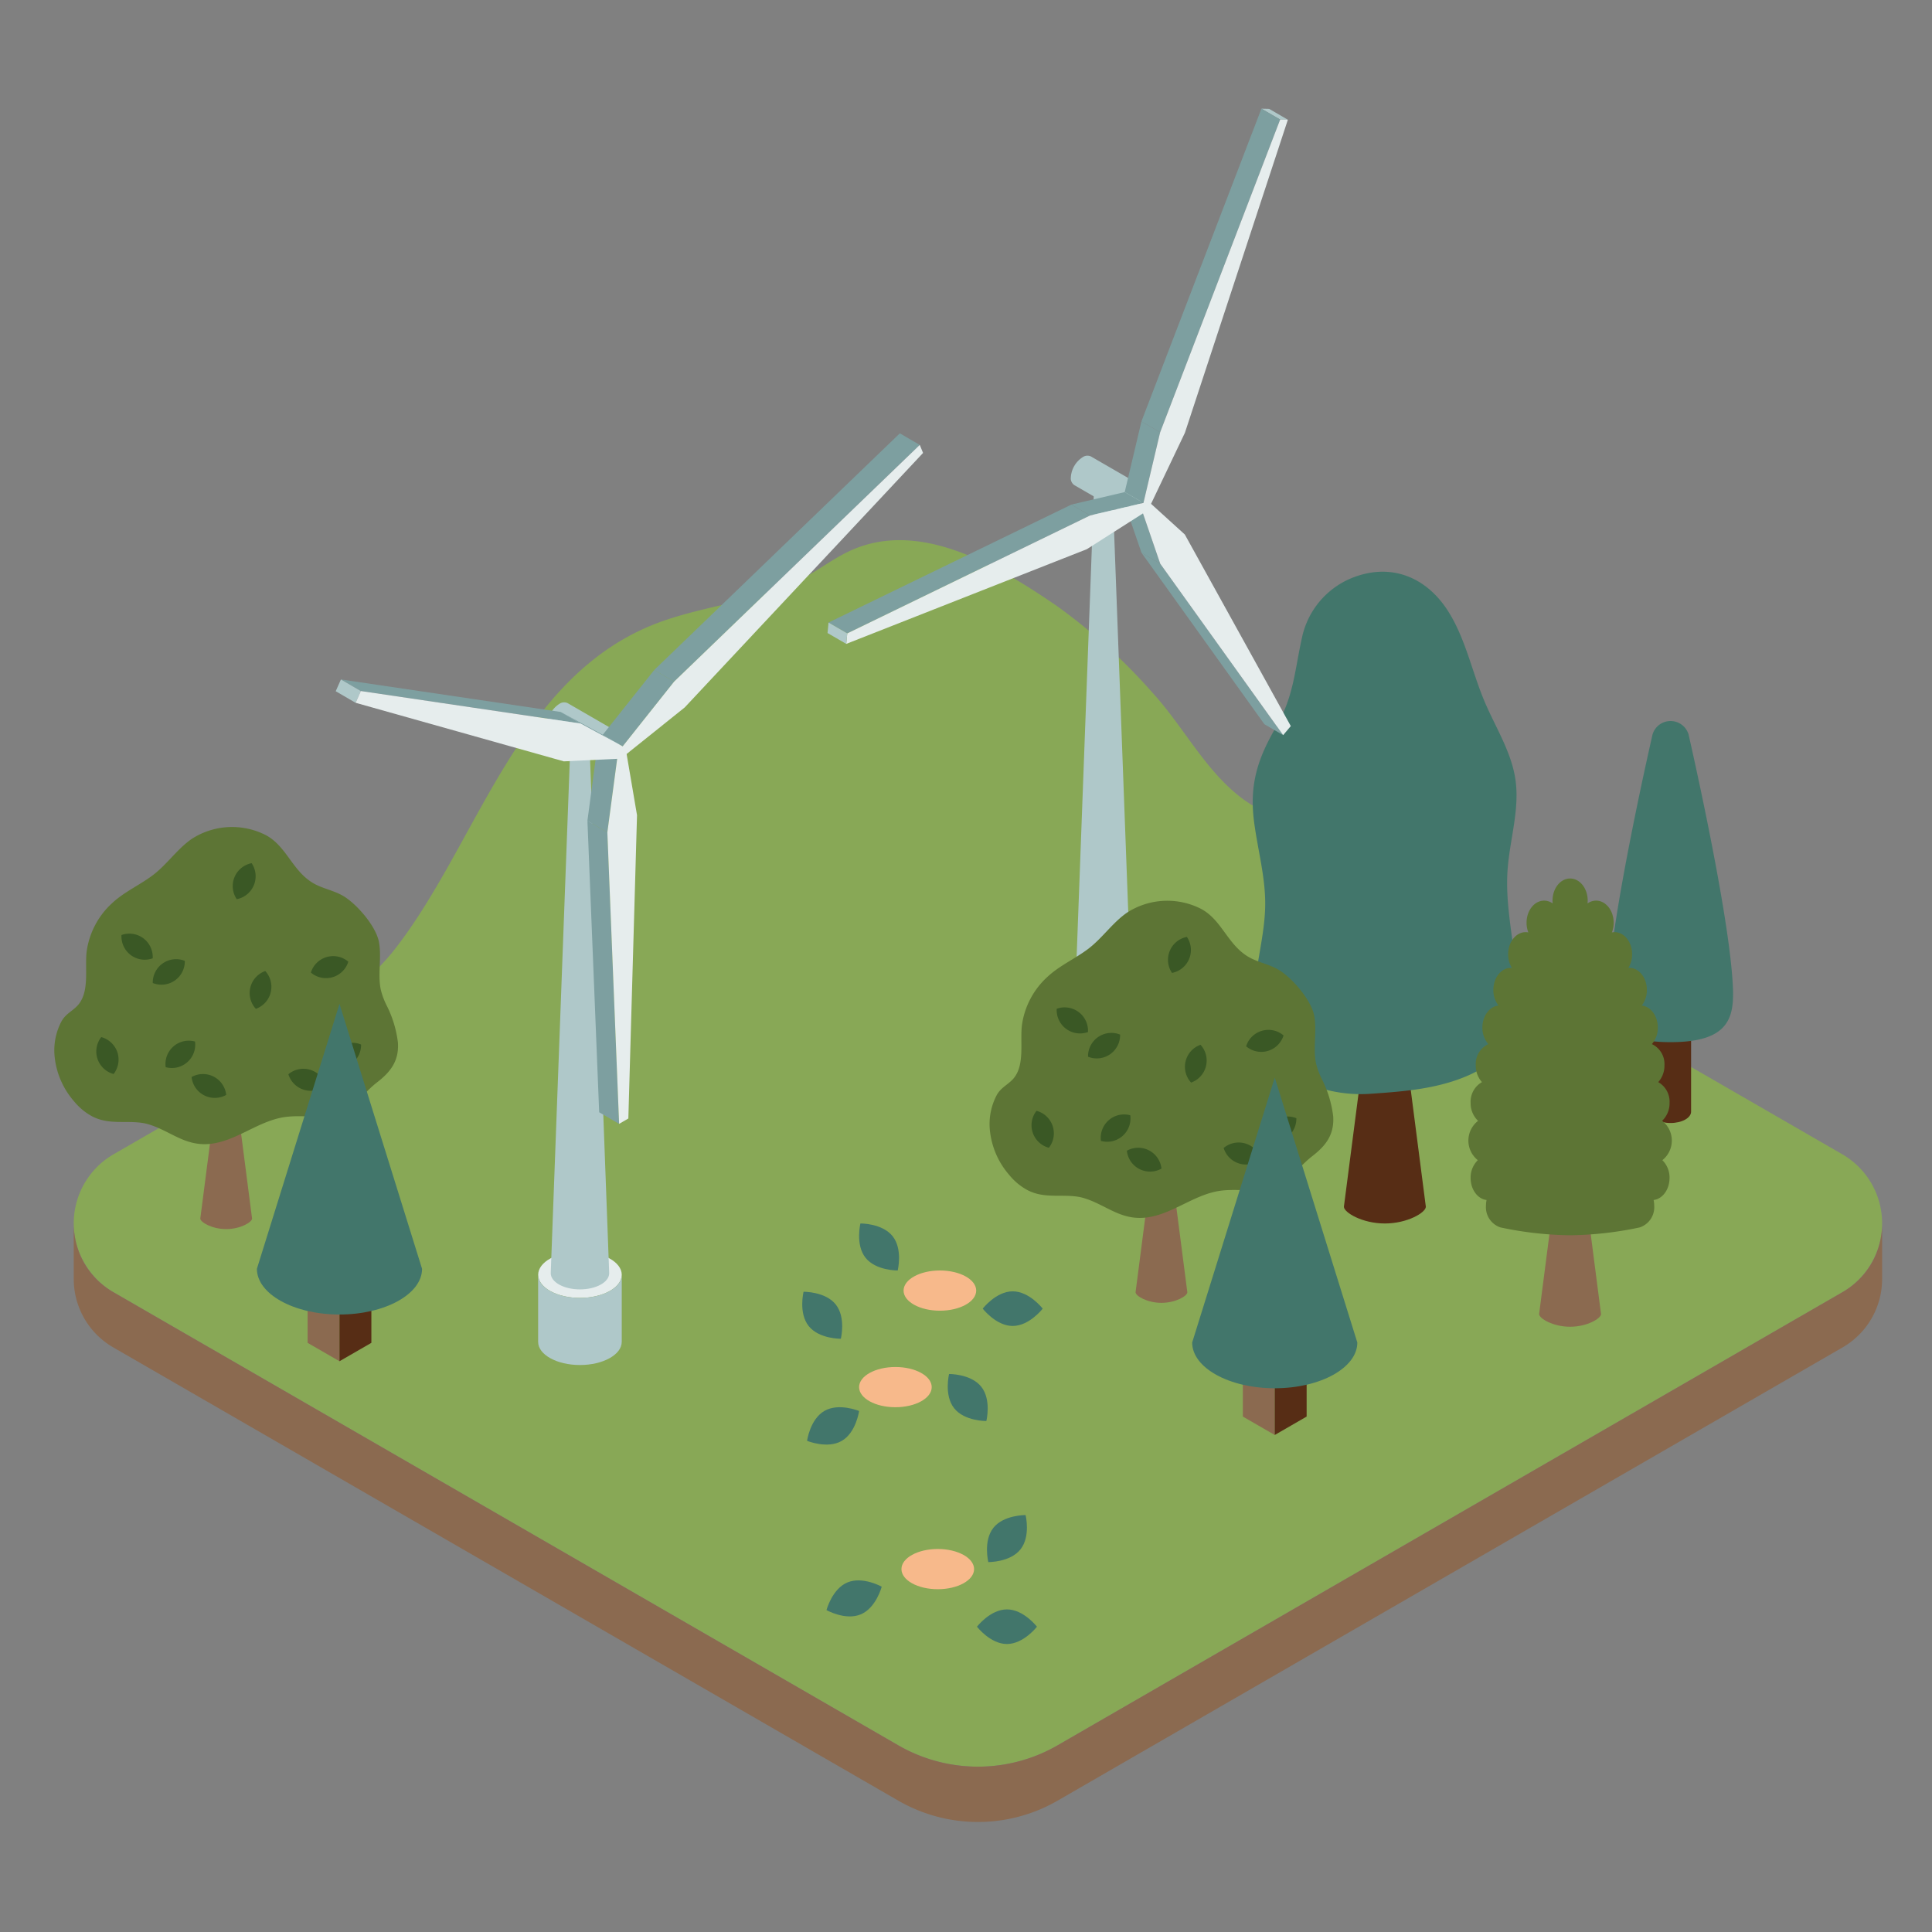 <svg xmlns="http://www.w3.org/2000/svg" xmlns:xlink="http://www.w3.org/1999/xlink" width="320" height="320" viewBox="0 0 320 320">
  <rect x="0" y="0" width="320" height="320" fill="#808080" stroke="none"/>
  <defs>
    <clipPath id="clip-path">
      <rect id="長方形_84760" data-name="長方形 84760" width="320" height="320" transform="translate(-9712 3769)" fill="#9d0505" opacity="0.254"/>
    </clipPath>
    <clipPath id="clip-path-2">
      <rect id="長方形_82192" data-name="長方形 82192" width="302.738" height="283.777" fill="none"/>
    </clipPath>
  </defs>
  <g id="マスクグループ_5595" data-name="マスクグループ 5595" transform="translate(9712 -3769)" clip-path="url(#clip-path)">
    <g id="グループ_126178" data-name="グループ 126178" transform="translate(-9703 3787)">
      <g id="グループ_123326" data-name="グループ 123326" transform="translate(0 0)" clip-path="url(#clip-path-2)">
        <path id="パス_186661" data-name="パス 186661" d="M164,207.168l129.964-75.033a13.2,13.2,0,0,0,0-22.863L164,34.239a26.385,26.385,0,0,0-26.4,0L7.642,109.272a13.2,13.2,0,0,0,0,22.863l129.964,75.033a26.4,26.4,0,0,0,26.4,0" transform="translate(2.173 63.91)" fill="#88a856"/>
        <path id="パス_186662" data-name="パス 186662" d="M300.567,59.891a13.076,13.076,0,0,1-6.6,11.476L164.006,146.4a26.385,26.385,0,0,1-26.4,0L7.644,71.367a13.082,13.082,0,0,1-6.6-11.476v9.217a13.076,13.076,0,0,0,6.6,11.421l129.964,75.036a26.4,26.4,0,0,0,26.4,0L293.966,80.529a13.077,13.077,0,0,0,6.6-11.421Z" transform="translate(2.171 124.675)" fill="#8b6a50"/>
        <path id="パス_186663" data-name="パス 186663" d="M79.952,37.54c8.4-3.609,18.056-3.871,26.068-8.268,2.589-1.421,4.952-3.251,7.655-4.444,11.248-4.962,23.843,2.293,33.972,9.257a94.3,94.3,0,0,1,15.9,14.432c5.757,6.284,9.834,15.211,17.68,19.254,1.855.955,3.951,1.639,5.307,3.223,1.9,2.219,1.75,5.639.428,8.24s-3.59,4.57-5.806,6.468q-5.062,4.345-10.129,8.684a70.079,70.079,0,0,1-13.683,8.638,151.614,151.614,0,0,1-35.6,13.205c-.743.169-1.482.33-2.228.471C94.134,121.553,67.866,121.069,42.8,127.3c-6.092,1.516-12.142,3.43-18.407,3.84-14.373.94-21.106-10.817-10.034-21,7.942-7.3,16.974-10.567,23.834-19.449C51.647,73.26,58.115,46.923,79.952,37.54" transform="translate(18.394 48.277)" fill="#88a856"/>
        <path id="パス_186664" data-name="パス 186664" d="M76.1,49.2c-1.713,0-3.1.774-3.1,1.726L69.31,79.445c0,.952,3.039,2.774,6.786,2.774s6.786-1.821,6.786-2.774L79.2,50.93c0-.952-1.39-1.726-3.1-1.726" transform="translate(144.282 102.428)" fill="#572d15"/>
        <path id="パス_186665" data-name="パス 186665" d="M74.019,109.874a14.586,14.586,0,0,1-7.991-6.844c-3.43-6.921.333-15.1.447-22.82.068-4.675-1.236-9.248-1.84-13.886C63.837,60.2,65.2,55.9,68.222,50.7c3.039-5.23,3.1-9.393,4.407-15.174A13.766,13.766,0,0,1,80.6,26.018c6.635-2.78,12.789-.293,16.475,5.892,2.663,4.459,3.71,9.68,5.729,14.462,1.821,4.308,4.468,8.373,5.128,13,.709,5-.986,9.994-1.319,15.032-.394,5.911,1.091,11.772,1.476,17.686.6,9.128-1.461,14.339-10.752,17.261-4.367,1.371-8.98,1.7-13.544,2.015a22.915,22.915,0,0,1-9.772-1.5" transform="translate(134.081 51.808)" fill="#42766b"/>
        <path id="パス_186666" data-name="パス 186666" d="M12.132,53.451c-1.082,0-1.96.487-1.96,1.091L7.845,72.557c0,.6,1.92,1.75,4.287,1.75s4.287-1.149,4.287-1.75L14.092,54.542c0-.6-.878-1.091-1.96-1.091" transform="translate(16.331 111.269)" fill="#8b6a50"/>
        <path id="パス_186667" data-name="パス 186667" d="M7.153,86.914c-.25-.092-.5-.2-.743-.314a9.978,9.978,0,0,1-3.153-2.576A13.283,13.283,0,0,1,.016,76.258,10.269,10.269,0,0,1,1.178,70.8c.656-1.174,1.562-1.562,2.478-2.435C5.988,66.143,4.977,62,5.369,59.1a13.287,13.287,0,0,1,4.225-7.908c2-1.871,4.589-2.992,6.752-4.635,2.321-1.766,3.972-4.274,6.367-5.957a12.294,12.294,0,0,1,11.849-.881c3.954,1.747,4.761,6.376,8.712,8.395,1.455.74,3.106,1.054,4.521,1.874,2.256,1.3,5.43,4.989,5.951,7.569.521,2.6-.219,5.341.317,7.954a12.411,12.411,0,0,0,.928,2.545,18.487,18.487,0,0,1,1.917,6.234c.2,3.054-1.208,4.869-3.488,6.632-1.975,1.522-3.5,3.778-5.787,4.841-2.943,1.365-6.413.4-9.615.9-4.376.69-8.037,4.092-12.453,4.441-4.015.317-6.4-2.185-9.932-3.251-2.7-.817-5.7.08-8.478-.94" transform="translate(0 80.379)" fill="#5d7535"/>
        <path id="パス_186668" data-name="パス 186668" d="M5.125,56.018A3.867,3.867,0,0,1,3.079,49.9a3.916,3.916,0,0,1,2.672,2.508,3.923,3.923,0,0,1-.626,3.612" transform="translate(4.693 103.873)" fill="#3a5825"/>
        <path id="パス_186669" data-name="パス 186669" d="M5.291,49.655A3.868,3.868,0,0,1,10.6,45.988a3.868,3.868,0,0,1-5.313,3.667" transform="translate(11.011 95.161)" fill="#3a5825"/>
        <path id="パス_186670" data-name="パス 186670" d="M10.255,46.515a3.864,3.864,0,0,1,2.465-5.963,3.868,3.868,0,0,1-2.465,5.963" transform="translate(19.958 84.418)" fill="#3a5825"/>
        <path id="パス_186671" data-name="パス 186671" d="M13.788,48.272a3.865,3.865,0,0,1,6.2-1.8,3.865,3.865,0,0,1-6.2,1.8" transform="translate(28.702 94.815)" fill="#3a5825"/>
        <path id="パス_186672" data-name="パス 186672" d="M11.521,52.611a3.864,3.864,0,0,1,1.562-6.262,3.872,3.872,0,0,1-1.562,6.262" transform="translate(21.854 96.485)" fill="#3a5825"/>
        <path id="パス_186673" data-name="パス 186673" d="M7.377,52.377a3.864,3.864,0,0,1,5.732,2.965,3.864,3.864,0,0,1-5.732-2.965" transform="translate(15.357 108.011)" fill="#3a5825"/>
        <path id="パス_186674" data-name="パス 186674" d="M6.006,54.475a3.863,3.863,0,0,1,4.86-4.247,3.868,3.868,0,0,1-4.86,4.247" transform="translate(12.435 104.282)" fill="#3a5825"/>
        <path id="パス_186675" data-name="パス 186675" d="M12.579,52.509a3.869,3.869,0,0,1,6.188,1.837,3.869,3.869,0,0,1-6.188-1.837" transform="translate(26.186 107.419)" fill="#3a5825"/>
        <path id="パス_186676" data-name="パス 186676" d="M14.763,54.142a3.864,3.864,0,0,1,5.316-3.655,3.864,3.864,0,0,1-5.316,3.655" transform="translate(30.729 104.517)" fill="#3a5825"/>
        <path id="パス_186677" data-name="パス 186677" d="M3.613,44.566a3.869,3.869,0,0,1,5.174,3.855,3.861,3.861,0,0,1-5.174-3.855" transform="translate(7.506 92.305)" fill="#3a5825"/>
        <path id="パス_186678" data-name="パス 186678" d="M13.612,64.02l5.282,3.048,5.282-3.048-5.282-3.048Z" transform="translate(28.336 126.927)" fill="#c1ac9b"/>
        <path id="パス_186679" data-name="パス 186679" d="M18.894,65.01l-5.282-3.048V75.429l5.282,3.048Z" transform="translate(28.335 128.987)" fill="#8b6a50"/>
        <path id="パス_186680" data-name="パス 186680" d="M15.326,65.01l5.282-3.048V75.429l-5.282,3.048Z" transform="translate(31.903 128.987)" fill="#572d15"/>
        <path id="パス_186681" data-name="パス 186681" d="M10.887,92l13.68-43.886L38.243,92c0,4.182-6.123,7.572-13.677,7.572S10.887,96.179,10.887,92" transform="translate(22.663 100.153)" fill="#42766b"/>
        <path id="パス_186682" data-name="パス 186682" d="M54.131,52c0,2.117,3.1,3.831,6.921,3.831S67.974,54.121,67.974,52s-3.1-3.831-6.921-3.831S54.131,49.886,54.131,52" transform="translate(112.684 100.282)" fill="#e6eded"/>
        <path id="パス_186683" data-name="パス 186683" d="M67.974,60.532V49.416c0,2.117-3.1,3.831-6.921,3.831s-6.921-1.713-6.921-3.831V60.532c0,2.117,3.1,3.831,6.921,3.831s6.921-1.713,6.921-3.831" transform="translate(112.684 102.87)" fill="#afc8c9"/>
        <path id="パス_186684" data-name="パス 186684" d="M55.887,20.814c0,.462.675.835,1.51.835s1.507-.373,1.507-.835-.675-.835-1.507-.835-1.51.373-1.51.835" transform="translate(116.339 41.591)" fill="#bdd6d1"/>
        <path id="パス_186685" data-name="パス 186685" d="M64.489,109.868,61.154,20.25c0,.462-.675.838-1.507.838s-1.51-.376-1.51-.838l-3.331,89.618c0,1.479,2.166,2.681,4.841,2.681s4.841-1.2,4.841-2.681" transform="translate(114.089 42.155)" fill="#afc8c9"/>
        <path id="パス_186686" data-name="パス 186686" d="M59.218,20.442A4.261,4.261,0,0,0,57.28,23.8c0,1.236.875,1.735,1.951,1.112a4.272,4.272,0,0,0,1.941-3.359c-.006-1.236-.878-1.732-1.954-1.112" transform="translate(119.239 42)" fill="#bdd6d1"/>
        <path id="パス_186687" data-name="パス 186687" d="M55.206,23.525l8.154,4.709a1.36,1.36,0,0,1-.573-1.251,4.277,4.277,0,0,1,1.938-3.359,1.375,1.375,0,0,1,1.381-.139l-8.151-4.709a1.376,1.376,0,0,0-1.378.139,4.277,4.277,0,0,0-1.945,3.362,1.357,1.357,0,0,0,.573,1.248" transform="translate(113.729 38.822)" fill="#afc8c9"/>
        <path id="パス_186688" data-name="パス 186688" d="M61.533,25.672l-3.1-1.8,20.358,28.4,3.1,1.8Z" transform="translate(121.638 49.689)" fill="#7d9fa0"/>
        <path id="パス_186689" data-name="パス 186689" d="M60.605,22.971l-3.1-1.8,2.857,8.324,3.1,1.8Z" transform="translate(119.707 44.067)" fill="#7d9fa0"/>
        <path id="パス_186690" data-name="パス 186690" d="M63.4,18.611l-3.1-1.8-2.77,11.7,3.1,1.8Z" transform="translate(119.758 34.99)" fill="#7d9fa0"/>
        <path id="パス_186691" data-name="パス 186691" d="M66.6,22.409l-3.1-1.8L54.661,22.68l3.1,1.8Z" transform="translate(113.788 42.896)" fill="#7d9fa0"/>
        <path id="パス_186692" data-name="パス 186692" d="M69.254,1.828l-3.1-1.8L64.878,0l3.1,1.8Z" transform="translate(135.055 0.002)" fill="#afc8c9"/>
        <path id="パス_186693" data-name="パス 186693" d="M81.405,1.8,78.3,0,58.428,51.8l3.1,1.8Z" transform="translate(121.629 0.001)" fill="#7d9fa0"/>
        <path id="パス_186694" data-name="パス 186694" d="M84.93,23.082l-3.1-1.8L41.611,40.814l3.1,1.8Z" transform="translate(86.62 44.298)" fill="#7d9fa0"/>
        <path id="パス_186695" data-name="パス 186695" d="M114.431.585l-19.877,51.8-2.767,11.7L82.949,66.16,42.729,85.695l-.166,1.735L82.415,71.741l9.294-5.923,2.857,8.324,20.361,28.4,1.267-1.5L98.64,69.31l-5.593-5.079,5.609-11.769L115.707.61Z" transform="translate(88.603 1.219)" fill="#e6eded"/>
        <path id="パス_186696" data-name="パス 186696" d="M44.824,29.421l-3.1-1.8-.166,1.735,3.1,1.8Z" transform="translate(86.509 57.493)" fill="#afc8c9"/>
        <path id="パス_186697" data-name="パス 186697" d="M26.005,65.262c0,2.117,3.1,3.831,6.921,3.831s6.921-1.713,6.921-3.831-3.1-3.831-6.921-3.831-6.921,1.713-6.921,3.831" transform="translate(54.134 127.881)" fill="#e6eded"/>
        <path id="パス_186698" data-name="パス 186698" d="M39.85,73.79V62.674c0,2.117-3.1,3.831-6.925,3.831S26,64.791,26,62.674V73.79c0,2.117,3.1,3.831,6.921,3.831s6.925-1.713,6.925-3.831" transform="translate(54.132 130.469)" fill="#afc8c9"/>
        <path id="パス_186699" data-name="パス 186699" d="M27.761,34.073c0,.462.675.835,1.51.835s1.507-.373,1.507-.835-.675-.835-1.507-.835-1.51.373-1.51.835" transform="translate(57.79 69.192)" fill="#bdd6d1"/>
        <path id="パス_186700" data-name="パス 186700" d="M36.363,123.127,33.028,33.509c0,.462-.675.838-1.507.838s-1.51-.376-1.51-.838L26.68,123.127c0,1.479,2.166,2.681,4.841,2.681s4.841-1.2,4.841-2.681" transform="translate(55.539 69.756)" fill="#afc8c9"/>
        <path id="パス_186701" data-name="パス 186701" d="M31.092,33.7a4.261,4.261,0,0,0-1.938,3.359c0,1.236.875,1.735,1.951,1.112a4.272,4.272,0,0,0,1.941-3.359c-.006-1.236-.878-1.732-1.954-1.112" transform="translate(60.689 69.601)" fill="#bdd6d1"/>
        <path id="パス_186702" data-name="パス 186702" d="M27.077,36.783l8.154,4.709a1.365,1.365,0,0,1-.57-1.251A4.277,4.277,0,0,1,36.6,36.882a1.375,1.375,0,0,1,1.381-.139l-8.151-4.709a1.382,1.382,0,0,0-1.381.139,4.282,4.282,0,0,0-1.941,3.362,1.362,1.362,0,0,0,.57,1.248" transform="translate(55.179 66.421)" fill="#afc8c9"/>
        <path id="パス_186703" data-name="パス 186703" d="M31.955,40.194l-3.3-1.92L30.6,86.549l3.3,1.92Z" transform="translate(59.643 79.676)" fill="#7d9fa0"/>
        <path id="パス_186704" data-name="パス 186704" d="M76.23,19.369l-3.3-1.92L32.239,56.654l3.3,1.92Z" transform="translate(67.111 36.325)" fill="#7d9fa0"/>
        <path id="パス_186705" data-name="パス 186705" d="M33.582,36.238l-3.3-1.92L28.651,46.51l3.3,1.92Z" transform="translate(59.642 71.441)" fill="#7d9fa0"/>
        <path id="パス_186706" data-name="パス 186706" d="M41.3,32.091l-3.3-1.92L29.474,40.9l3.3,1.92Z" transform="translate(61.356 62.808)" fill="#7d9fa0"/>
        <path id="パス_186707" data-name="パス 186707" d="M37.485,38.126l-3.3-1.92-6.968-3.781,3.3,1.917Z" transform="translate(56.65 67.499)" fill="#7d9fa0"/>
        <path id="パス_186708" data-name="パス 186708" d="M55.1,37.98l-3.3-1.92L15.4,30.677l3.3,1.92Z" transform="translate(32.063 63.861)" fill="#7d9fa0"/>
        <path id="パス_186709" data-name="パス 186709" d="M19.289,32.6l-3.3-1.92-.863,1.948,3.3,1.92Z" transform="translate(31.479 63.861)" fill="#afc8c9"/>
        <path id="パス_186710" data-name="パス 186710" d="M17.057,58.836l-.863,1.948,34.49,9.7,8.829-.422L57.886,82.248l1.948,48.278,1.529-.888L62.8,79.4,61.076,69.265,70.7,61.551,110.176,19.4l-.545-1.328L68.943,57.277,60.422,68,53.455,64.22Z" transform="translate(33.711 37.621)" fill="#e6eded"/>
        <path id="パス_186711" data-name="パス 186711" d="M92.556,50.5c0,1.039-1.519,1.88-3.4,1.88s-3.4-.841-3.4-1.88,1.522-1.88,3.4-1.88,3.4.841,3.4,1.88" transform="translate(178.534 101.204)" fill="#8b6a50"/>
        <path id="パス_186712" data-name="パス 186712" d="M85.764,63.653V49.225c0,1.039,1.519,1.88,3.4,1.88s3.4-.841,3.4-1.88V63.653c0,1.039-1.522,1.88-3.4,1.88s-3.4-.841-3.4-1.88" transform="translate(178.534 102.472)" fill="#572d15"/>
        <path id="パス_186713" data-name="パス 186713" d="M83.616,75.612c.912-12.9,7.27-40.509,7.27-40.509a3.116,3.116,0,0,1,5.951,0s6.357,27.606,7.27,40.509c.407,5.778.216,10.487-10.247,10.487S83.21,81.39,83.616,75.612" transform="translate(173.834 68.514)" fill="#42766b"/>
        <path id="パス_186714" data-name="パス 186714" d="M62.4,57.415c-1.082,0-1.96.487-1.96,1.091L58.113,76.521c0,.6,1.92,1.75,4.287,1.75s4.287-1.149,4.287-1.75L64.36,58.506c0-.6-.878-1.091-1.96-1.091" transform="translate(120.973 119.521)" fill="#8b6a50"/>
        <path id="パス_186715" data-name="パス 186715" d="M57.421,90.877c-.25-.092-.5-.2-.743-.314a9.978,9.978,0,0,1-3.153-2.576,13.283,13.283,0,0,1-3.242-7.766,10.269,10.269,0,0,1,1.162-5.461c.656-1.174,1.562-1.562,2.478-2.435,2.333-2.219,1.322-6.367,1.713-9.26a13.287,13.287,0,0,1,4.225-7.908c2-1.871,4.589-2.992,6.752-4.635,2.321-1.766,3.972-4.271,6.367-5.957a12.294,12.294,0,0,1,11.849-.881c3.954,1.747,4.761,6.376,8.712,8.395,1.455.74,3.106,1.054,4.521,1.874,2.256,1.3,5.43,4.989,5.951,7.569.521,2.6-.219,5.341.317,7.954a12.412,12.412,0,0,0,.928,2.545,18.487,18.487,0,0,1,1.917,6.234c.2,3.054-1.208,4.869-3.488,6.632-1.975,1.522-3.5,3.778-5.787,4.841-2.943,1.365-6.413.4-9.615.9-4.376.69-8.037,4.092-12.453,4.441-4.015.317-6.4-2.185-9.932-3.251-2.7-.817-5.7.08-8.478-.94" transform="translate(104.642 88.629)" fill="#5d7535"/>
        <path id="パス_186716" data-name="パス 186716" d="M55.393,59.982a3.863,3.863,0,0,1-2.046-6.12,3.863,3.863,0,0,1,2.046,6.12" transform="translate(109.332 112.125)" fill="#3a5825"/>
        <path id="パス_186717" data-name="パス 186717" d="M55.559,53.618a3.868,3.868,0,0,1,5.313-3.667,3.868,3.868,0,0,1-5.313,3.667" transform="translate(115.653 103.41)" fill="#3a5825"/>
        <path id="パス_186718" data-name="パス 186718" d="M60.52,50.478a3.867,3.867,0,0,1,2.468-5.963,3.867,3.867,0,0,1-2.468,5.963" transform="translate(124.6 92.667)" fill="#3a5825"/>
        <path id="パス_186719" data-name="パス 186719" d="M64.055,52.234a3.869,3.869,0,0,1,6.2-1.8,3.865,3.865,0,0,1-6.2,1.8" transform="translate(133.342 103.066)" fill="#3a5825"/>
        <path id="パス_186720" data-name="パス 186720" d="M61.786,56.574a3.868,3.868,0,0,1,1.562-6.262,3.868,3.868,0,0,1-1.562,6.262" transform="translate(126.495 104.735)" fill="#3a5825"/>
        <path id="パス_186721" data-name="パス 186721" d="M57.645,56.34A3.864,3.864,0,0,1,63.377,59.3a3.864,3.864,0,0,1-5.732-2.965" transform="translate(119.999 116.26)" fill="#3a5825"/>
        <path id="パス_186722" data-name="パス 186722" d="M56.274,58.439a3.866,3.866,0,0,1,4.86-4.247,3.868,3.868,0,0,1-4.86,4.247" transform="translate(117.077 112.534)" fill="#3a5825"/>
        <path id="パス_186723" data-name="パス 186723" d="M62.847,56.472a3.869,3.869,0,0,1,6.188,1.837,3.869,3.869,0,0,1-6.188-1.837" transform="translate(130.828 115.669)" fill="#3a5825"/>
        <path id="パス_186724" data-name="パス 186724" d="M65.03,58.1a3.865,3.865,0,0,1,5.319-3.655A3.865,3.865,0,0,1,65.03,58.1" transform="translate(135.369 112.767)" fill="#3a5825"/>
        <path id="パス_186725" data-name="パス 186725" d="M53.88,48.529a3.87,3.87,0,0,1,5.177,3.855,3.865,3.865,0,0,1-5.177-3.855" transform="translate(112.146 100.554)" fill="#3a5825"/>
        <path id="パス_186726" data-name="パス 186726" d="M84.931,57.371c-1.294,0-2.345.582-2.345,1.3L79.8,80.222c0,.721,2.3,2.1,5.128,2.1s5.128-1.378,5.128-2.1L87.276,58.675c0-.721-1.051-1.3-2.345-1.3" transform="translate(166.125 119.429)" fill="#8b6a50"/>
        <path id="パス_186727" data-name="パス 186727" d="M108.134,88.023a4.141,4.141,0,0,0-.043-6.515,4.009,4.009,0,0,0,1.233-2.992A3.73,3.73,0,0,0,107.45,75.1a4.106,4.106,0,0,0,1.026-2.789,3.653,3.653,0,0,0-2.08-3.51,4.117,4.117,0,0,0,.983-2.74c0-1.914-1.171-3.485-2.659-3.646a4.188,4.188,0,0,0,.844-2.579c0-2.025-1.3-3.664-2.912-3.664a1.457,1.457,0,0,0-.16.012,4.268,4.268,0,0,0,.626-2.262c0-2.025-1.3-3.664-2.912-3.664a2.261,2.261,0,0,0-.435.046,4.468,4.468,0,0,0,.293-1.6c0-2.025-1.3-3.664-2.912-3.664a2.445,2.445,0,0,0-1.418.465,4.656,4.656,0,0,0,.028-.465c0-2.025-1.3-3.664-2.912-3.664s-2.912,1.639-2.912,3.664a4.657,4.657,0,0,0,.025.465,2.438,2.438,0,0,0-1.418-.465c-1.606,0-2.909,1.639-2.909,3.664a4.4,4.4,0,0,0,.293,1.6,2.26,2.26,0,0,0-.434-.046c-1.609,0-2.912,1.639-2.912,3.664a4.268,4.268,0,0,0,.626,2.262,1.457,1.457,0,0,0-.16-.012c-1.609,0-2.912,1.639-2.912,3.664a4.169,4.169,0,0,0,.844,2.579c-1.492.16-2.66,1.732-2.66,3.646A4.117,4.117,0,0,0,79.3,68.8a3.653,3.653,0,0,0-2.08,3.51A4.106,4.106,0,0,0,78.248,75.1a3.733,3.733,0,0,0-1.877,3.421,4.011,4.011,0,0,0,1.236,2.992,4.141,4.141,0,0,0-.043,6.515,4.017,4.017,0,0,0-1.193,2.949c0,1.911,1.162,3.476,2.641,3.649a4.651,4.651,0,0,0-.1.94,3.525,3.525,0,0,0,2.4,3.6,58.467,58.467,0,0,0,11.535,1.3,58.415,58.415,0,0,0,11.532-1.3,3.524,3.524,0,0,0,2.4-3.6,4.649,4.649,0,0,0-.1-.94c1.479-.173,2.638-1.738,2.638-3.649a4.015,4.015,0,0,0-1.19-2.949" transform="translate(158.21 86.133)" fill="#5d7535"/>
        <path id="パス_186728" data-name="パス 186728" d="M63.88,67.984l5.282,3.048,5.282-3.048-5.282-3.048Z" transform="translate(132.977 135.177)" fill="#c1ac9b"/>
        <path id="パス_186729" data-name="パス 186729" d="M69.161,68.973l-5.282-3.048V79.392l5.282,3.048Z" transform="translate(132.977 137.237)" fill="#8b6a50"/>
        <path id="パス_186730" data-name="パス 186730" d="M65.593,68.973l5.282-3.048V79.392L65.593,82.44Z" transform="translate(136.545 137.237)" fill="#572d15"/>
        <path id="パス_186731" data-name="パス 186731" d="M61.155,95.961l13.68-43.886L88.511,95.961c0,4.182-6.123,7.575-13.676,7.575s-13.68-3.393-13.68-7.575" transform="translate(127.305 108.405)" fill="#42766b"/>
        <path id="パス_186732" data-name="パス 186732" d="M43.253,70.962c0,1.84,2.693,3.331,6.015,3.331s6.015-1.492,6.015-3.331-2.693-3.331-6.015-3.331-6.015,1.492-6.015,3.331" transform="translate(90.039 140.788)" fill="#f7b98b"/>
        <path id="パス_186733" data-name="パス 186733" d="M45.644,65.774c0,1.84,2.693,3.331,6.015,3.331s6.015-1.492,6.015-3.331-2.693-3.331-6.015-3.331-6.015,1.492-6.015,3.331" transform="translate(95.016 129.988)" fill="#f7b98b"/>
        <path id="パス_186734" data-name="パス 186734" d="M59.83,66.43S57.624,69.3,54.863,69.3,49.9,66.43,49.9,66.43s2.2-2.866,4.965-2.866S59.83,66.43,59.83,66.43" transform="translate(103.872 132.321)" fill="#42766b"/>
        <path id="パス_186735" data-name="パス 186735" d="M49.648,67.7s-3.618.052-5.331-2.111-.841-5.673-.841-5.673,3.618-.052,5.334,2.111.838,5.673.838,5.673" transform="translate(90.038 124.729)" fill="#42766b"/>
        <path id="パス_186736" data-name="パス 186736" d="M54.413,75.792s-3.618.052-5.331-2.111-.841-5.673-.841-5.673,3.618-.052,5.334,2.111.838,5.673.838,5.673" transform="translate(99.957 141.572)" fill="#42766b"/>
        <path id="パス_186737" data-name="パス 186737" d="M46.592,71.371s-3.618.052-5.331-2.111-.841-5.673-.841-5.673,3.618-.052,5.334,2.111.838,5.673.838,5.673" transform="translate(83.677 132.369)" fill="#42766b"/>
        <path id="パス_186738" data-name="パス 186738" d="M49.073,70.416S48.586,74,46.192,75.374s-5.735-.018-5.735-.018.487-3.584,2.881-4.958,5.735.019,5.735.019" transform="translate(84.219 145.288)" fill="#42766b"/>
        <path id="パス_186739" data-name="パス 186739" d="M45.53,80.743c0,1.84,2.693,3.331,6.015,3.331s6.015-1.492,6.015-3.331-2.693-3.331-6.015-3.331S45.53,78.9,45.53,80.743" transform="translate(94.779 161.149)" fill="#f7b98b"/>
        <path id="パス_186740" data-name="パス 186740" d="M59.521,83.525s-2.206,2.866-4.968,2.866-4.965-2.866-4.965-2.866,2.2-2.866,4.965-2.866,4.968,2.866,4.968,2.866" transform="translate(103.229 167.908)" fill="#42766b"/>
        <path id="パス_186741" data-name="パス 186741" d="M50.645,80.145s-.912,3.5-3.452,4.579-5.692-.7-5.692-.7.909-3.5,3.451-4.576,5.692.7,5.692.7" transform="translate(86.394 164.659)" fill="#42766b"/>
        <path id="パス_186742" data-name="パス 186742" d="M50.35,83.374s3.618.052,5.331-2.111.841-5.673.841-5.673S52.9,75.538,51.188,77.7s-.838,5.673-.838,5.673" transform="translate(104.347 157.356)" fill="#42766b"/>
      </g>
    </g>
  </g>
</svg>
